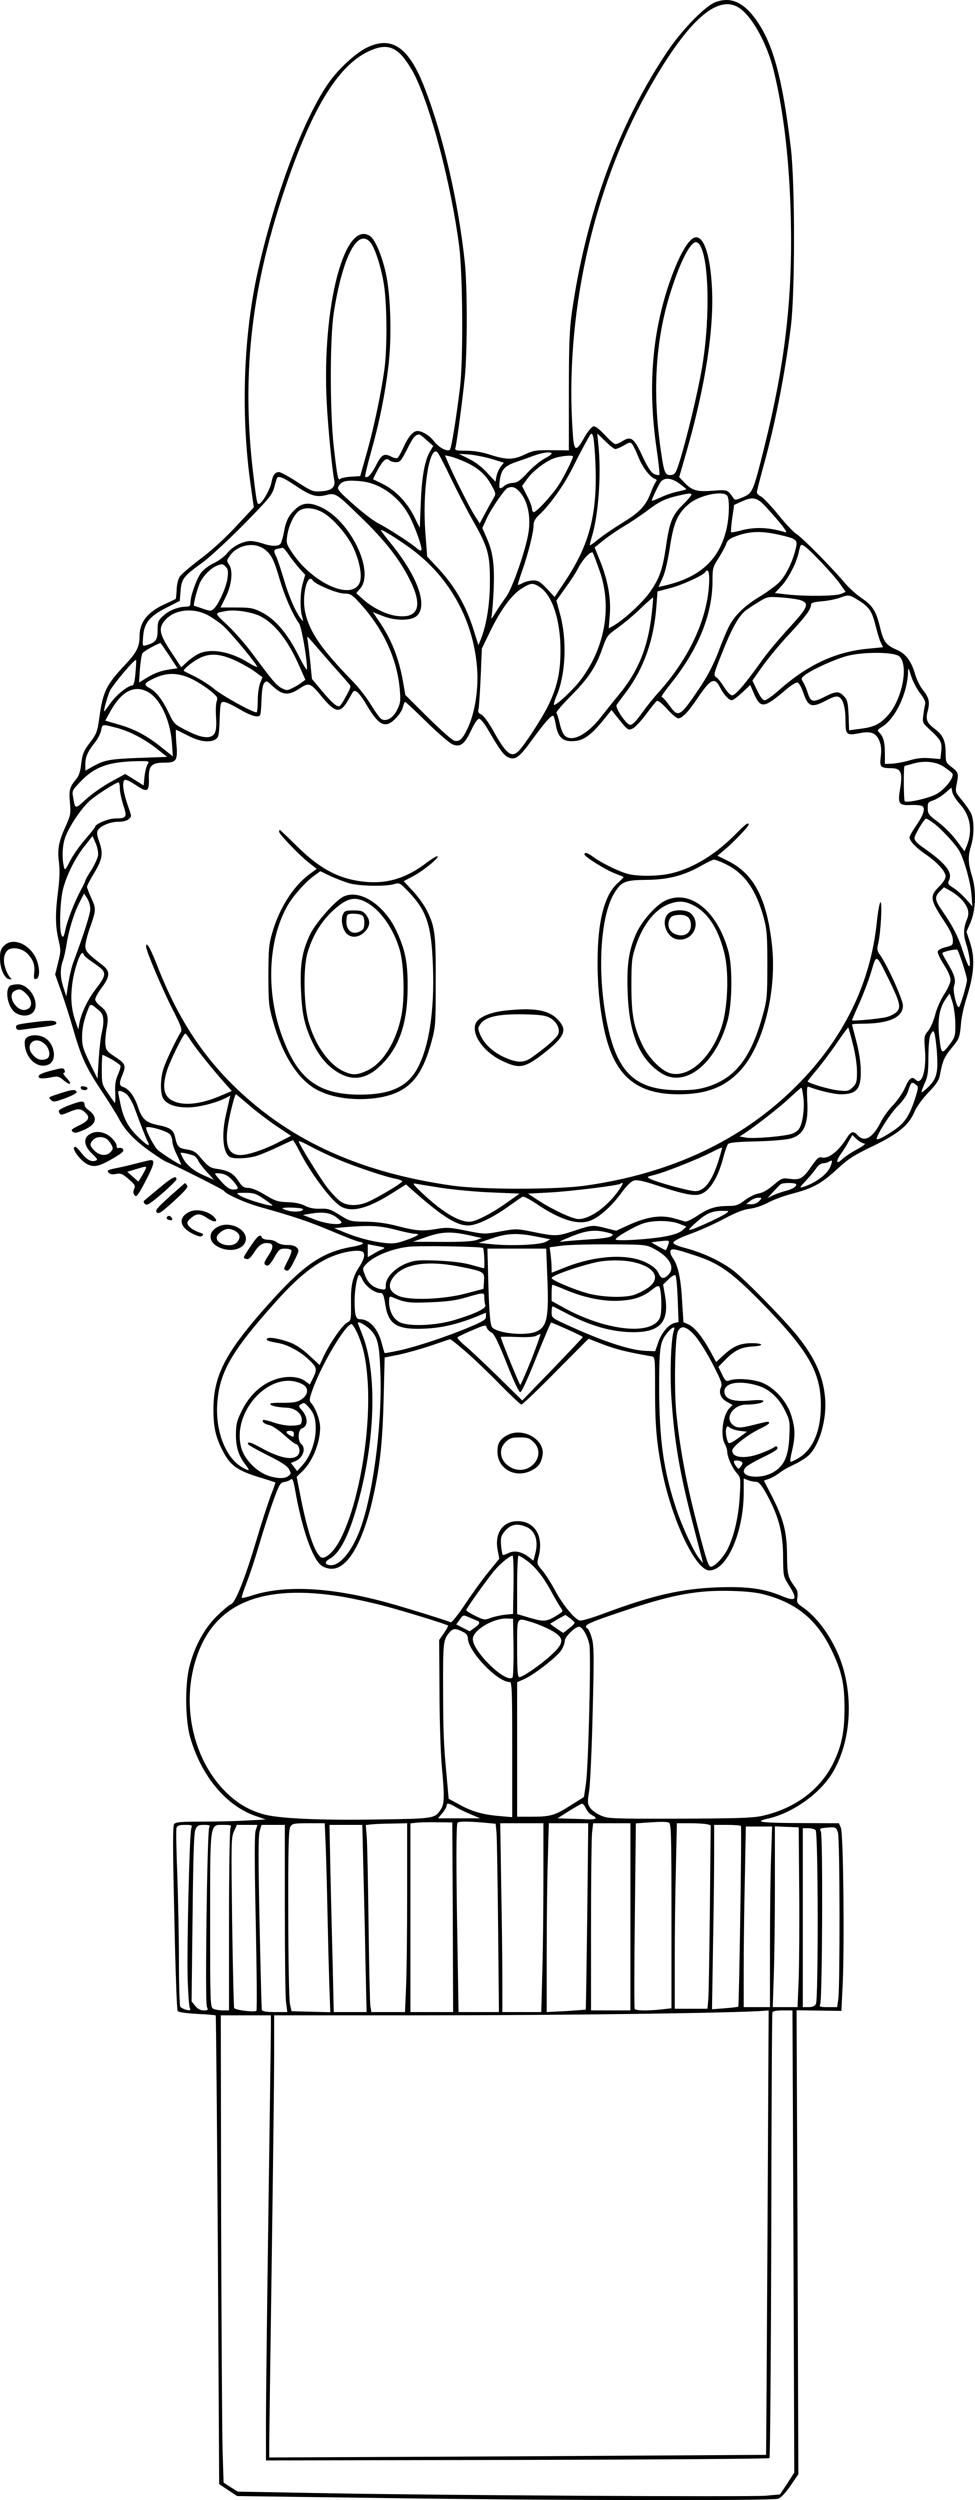 <?xml version="1.0" encoding="UTF-8"?>
<svg xmlns="http://www.w3.org/2000/svg" version="1.0" viewBox="0 0 593.883 1522.748" preserveAspectRatio="xMidYMid meet">
  <g transform="translate(-688.002,1760.52) scale(0.1,-0.1)" fill="#000000" stroke="none">
    <path d="M11240 17593 c-63 -22 -207 -170 -296 -303 -297 -443 -495 -987 -581 -1590 -14 -101 -18 -194 -18 -481 l0 -357 -105 1 c-95 1 -111 -1 -163 -26 -71 -33 -110 -34 -210 -2 -52 17 -101 25 -148 25 -62 0 -70 2 -65 18 8 25 43 289 57 427 16 155 16 557 0 705 -39 364 -132 771 -243 1056 -96 251 -200 324 -354 249 -67 -33 -170 -127 -229 -210 -153 -215 -332 -690 -435 -1155 -89 -399 -104 -882 -41 -1315 l17 -120 -110 -118 c-68 -73 -153 -150 -218 -198 -58 -44 -114 -92 -123 -106 -10 -15 -18 -48 -19 -79 -1 -29 -4 -55 -6 -57 -3 -2 -32 -16 -65 -31 -106 -48 -155 -110 -155 -196 0 -64 -18 -100 -89 -175 -112 -119 -134 -162 -155 -315 -13 -93 -17 -104 -59 -159 -39 -52 -45 -69 -52 -126 -5 -46 -13 -73 -29 -93 -42 -50 -47 -68 -40 -145 6 -67 4 -77 -25 -142 -44 -96 -52 -141 -42 -222 6 -46 4 -102 -5 -173 -18 -141 -17 -215 2 -297 15 -63 15 -73 -2 -140 l-18 -73 38 -107 c21 -60 53 -160 71 -223 49 -173 79 -237 172 -377 47 -70 95 -148 108 -173 34 -67 96 -132 188 -197 45 -32 89 -60 97 -63 43 -16 348 -169 354 -178 13 -21 129 -73 218 -98 207 -58 300 -89 444 -150 83 -35 159 -64 168 -64 9 0 16 -4 16 -9 0 -5 -30 -14 -66 -20 -188 -33 -303 -115 -537 -381 -238 -271 -307 -408 -307 -611 0 -110 15 -173 61 -259 43 -81 87 -112 213 -151 56 -17 102 -32 103 -33 2 -1 -11 -38 -28 -81 -16 -43 -55 -162 -85 -264 -72 -242 -130 -388 -157 -397 -11 -3 -50 -37 -88 -74 -76 -76 -134 -183 -165 -305 -28 -108 -26 -324 4 -430 67 -235 217 -417 397 -480 l64 -22 -112 -6 c-62 -4 -185 -7 -273 -7 -127 0 -164 -3 -173 -14 -9 -11 -9 -146 1 -570 6 -306 15 -562 20 -569 5 -8 46 -14 117 -18 61 -3 113 -7 115 -10 2 -2 8 -645 13 -1429 l8 -1425 55 -37 55 -36 890 -12 c1056 -15 2369 -17 2406 -4 16 6 45 36 74 79 l48 70 -5 1413 -6 1413 137 -2 136 -2 8 164 c11 243 4 918 -11 951 l-12 28 -222 1 c-255 1 -301 7 -211 27 153 35 319 153 396 283 110 186 128 457 47 682 -49 133 -138 258 -228 321 -37 25 -40 31 -35 62 4 26 1 42 -14 62 -44 60 -48 75 -49 192 -1 143 -20 219 -89 356 l-52 101 34 12 c18 7 45 23 61 35 15 13 54 35 87 50 33 15 74 41 92 58 67 65 112 226 98 357 -13 129 -62 235 -166 367 -82 102 -320 345 -393 401 -76 57 -180 106 -286 135 -59 16 -80 25 -78 36 2 9 43 30 104 52 55 20 147 61 205 92 73 39 120 57 157 61 31 4 77 19 110 37 31 17 98 42 149 55 125 33 176 61 272 149 69 64 104 86 217 140 155 75 220 128 254 209 13 31 48 79 85 118 48 50 65 75 70 105 15 84 26 111 70 164 49 59 51 65 59 155 2 33 18 105 36 160 44 140 49 234 20 325 l-23 70 23 53 c34 78 38 196 11 285 -25 83 -26 120 -6 186 20 65 19 159 -1 199 -9 18 -34 54 -56 80 -40 48 -40 49 -30 100 12 62 10 69 -34 102 -32 25 -34 29 -34 86 0 71 -16 106 -64 143 -51 39 -59 57 -45 111 14 55 8 81 -31 130 -17 21 -37 63 -46 94 -23 80 -57 125 -113 149 -64 28 -79 48 -100 134 -24 101 -46 136 -114 181 -32 22 -76 62 -100 90 -69 84 -259 277 -295 299 -18 11 -69 65 -113 120 -45 55 -92 104 -105 110 -13 6 -24 17 -24 25 0 7 16 68 34 136 74 261 136 574 173 871 26 205 26 876 0 1091 -51 426 -108 634 -211 779 -77 108 -154 142 -246 109z m129 -28 c83 -42 183 -219 225 -395 61 -252 95 -551 103 -900 11 -483 -36 -886 -162 -1390 -67 -270 -71 -278 -129 -303 -48 -20 -49 -20 -62 -1 -33 47 -33 47 -126 40 -97 -7 -124 1 -177 58 l-24 25 47 163 c111 389 165 733 153 983 -9 195 -46 315 -97 315 -43 0 -108 -113 -169 -296 -101 -305 -125 -630 -71 -997 12 -82 19 -151 16 -154 -3 -4 -18 -1 -32 5 -18 9 -38 39 -70 107 -51 111 -70 125 -118 96 -18 -12 -39 -21 -47 -21 -8 0 -37 25 -65 56 -34 36 -58 55 -70 52 -10 -2 -35 -32 -55 -68 -51 -90 -63 -86 -70 25 -51 704 118 1477 452 2078 232 416 415 591 548 522z m-2048 -291 c21 -21 56 -72 78 -113 104 -200 229 -678 278 -1056 22 -176 25 -689 5 -860 -24 -194 -52 -369 -62 -379 -14 -14 -66 12 -95 50 -28 36 -72 64 -103 64 -26 0 -56 -36 -85 -101 -14 -31 -30 -59 -36 -63 -6 -4 -24 0 -40 9 -42 21 -58 11 -92 -57 -27 -53 -52 -79 -65 -66 -2 3 13 68 35 146 52 184 87 358 107 528 21 176 14 426 -15 561 -22 105 -65 207 -95 229 -156 109 -296 -425 -266 -1012 8 -154 33 -410 46 -474 8 -42 -16 -63 -77 -67 -52 -4 -58 -2 -148 56 -52 34 -102 61 -112 61 -23 0 -38 -20 -45 -61 -7 -38 -45 -109 -68 -128 -19 -16 -21 -9 -40 149 -76 601 -22 1129 179 1735 167 505 328 775 517 866 88 42 143 38 199 -17z m-187 -1143 c27 -29 63 -137 82 -243 21 -113 24 -388 6 -528 -19 -142 -66 -368 -110 -520 l-38 -135 -54 -3 c-30 -2 -60 -8 -66 -13 -15 -13 -19 3 -41 196 -24 215 -24 657 0 815 53 338 144 516 221 431z m2020 -41 c47 -118 48 -462 1 -730 -27 -156 -93 -430 -137 -570 -21 -66 -27 -75 -50 -78 -36 -4 -43 12 -62 144 -53 360 -34 678 59 971 58 184 119 303 154 303 13 0 24 -13 35 -40z m-647 -1311 c12 -304 -36 -490 -183 -711 l-66 -99 -47 51 c-39 41 -53 50 -82 50 -18 0 -47 -7 -63 -15 -16 -9 -30 -14 -32 -12 -1 1 11 41 27 87 36 101 69 233 69 276 0 21 9 39 31 60 68 63 153 182 206 288 30 61 69 135 86 165 29 52 31 54 39 30 5 -13 12 -90 15 -170z m-1028 145 l40 -35 -19 -32 c-33 -55 -51 -156 -57 -315 l-6 -152 -35 70 c-43 86 -111 157 -188 196 -33 16 -60 29 -61 30 -2 0 11 26 28 58 33 60 53 76 72 57 6 -6 24 -11 39 -11 25 0 32 9 68 79 35 71 49 88 72 90 5 1 26 -15 47 -35z m1149 -54 c7 0 31 10 52 22 38 22 40 22 53 5 7 -11 24 -46 37 -79 24 -60 70 -120 100 -130 11 -4 12 -8 4 -19 -6 -8 -19 -36 -29 -62 -31 -82 -66 -120 -172 -185 -54 -33 -121 -79 -148 -101 -27 -22 -50 -39 -52 -37 -2 1 4 25 12 52 41 133 59 387 39 568 l-6 61 49 -47 c27 -27 54 -48 61 -48z m-1006 -168 c38 -80 100 -200 138 -267 93 -163 105 -207 104 -375 0 -135 -21 -264 -56 -350 l-14 -34 -28 89 c-48 154 -117 273 -223 385 l-61 65 -11 146 c-19 245 21 524 71 492 6 -3 42 -71 80 -151z m618 140 c0 -4 -20 -18 -45 -31 -25 -13 -71 -52 -102 -85 -46 -50 -63 -61 -90 -62 -18 -1 -41 -9 -51 -18 -29 -26 -35 -19 -28 31 9 66 27 88 93 112 32 11 83 29 113 40 56 21 110 27 110 13z m-366 -32 l75 -23 -19 -24 c-11 -14 -22 -40 -26 -59 l-6 -33 -50 54 c-31 34 -73 67 -111 85 l-62 31 62 -4 c34 -3 96 -15 137 -27z m-159 -19 c78 -36 124 -77 159 -142 26 -46 27 -54 15 -73 -7 -12 -30 -52 -50 -90 l-37 -69 -31 49 c-31 48 -126 238 -162 322 l-19 44 33 -7 c17 -4 59 -19 92 -34z m655 34 c0 -14 -53 -121 -85 -171 -44 -68 -144 -176 -156 -168 -5 3 -9 13 -9 23 0 10 -13 45 -30 77 l-30 59 29 40 c35 50 113 110 166 129 38 14 115 21 115 11z m-1693 -176 c93 -63 130 -75 190 -59 57 14 60 12 215 -139 141 -136 232 -252 293 -375 83 -163 54 -241 -81 -222 -61 8 -142 48 -198 97 l-46 41 25 30 c88 104 -62 413 -240 494 -69 32 -114 28 -157 -13 -40 -37 -57 -72 -69 -141 -6 -31 -15 -63 -21 -69 -14 -17 -56 -16 -108 2 -23 8 -57 15 -74 15 -47 -1 -110 -33 -142 -74 -16 -20 -52 -47 -80 -60 -29 -13 -63 -39 -79 -59 -28 -38 -65 -141 -65 -183 0 -19 -5 -24 -26 -24 -47 0 -106 -23 -140 -56 -31 -28 -34 -37 -34 -87 0 -60 -11 -75 -69 -92 -23 -7 -24 -6 -19 54 6 82 39 123 144 176 l79 40 5 62 c6 73 17 88 135 173 44 32 157 137 251 232 152 155 171 178 184 223 7 28 15 53 17 58 9 16 37 5 110 -44z m2341 11 c23 -17 42 -32 42 -34 0 -3 -24 -9 -52 -15 -29 -6 -77 -22 -105 -36 -29 -13 -53 -22 -53 -20 0 12 44 103 57 118 24 25 65 21 111 -13z m-1835 -15 c80 -37 148 -103 190 -182 39 -75 83 -201 73 -210 -3 -4 -16 3 -29 14 -29 27 -179 124 -237 153 -25 13 -91 63 -147 113 -86 76 -101 93 -92 108 17 32 42 40 115 35 49 -3 89 -13 127 -31z m859 -32 c51 -53 73 -152 57 -252 -16 -104 -97 -336 -135 -390 -19 -25 -48 -68 -65 -96 -26 -42 -30 -45 -24 -20 3 17 9 90 12 162 6 150 -4 226 -44 315 l-25 57 26 57 c29 63 109 179 128 187 27 11 45 6 70 -20z m1050 -18 c3 -3 -20 -32 -52 -63 -67 -67 -82 -105 -105 -266 -20 -133 -39 -186 -99 -271 -46 -63 -152 -161 -216 -199 l-32 -18 6 78 c9 101 -11 213 -57 328 l-35 87 56 45 c30 24 87 63 126 86 39 23 100 64 136 91 74 57 112 75 190 93 66 15 75 16 82 9z m216 -7 c17 -17 15 -129 -3 -206 -45 -190 -165 -297 -387 -346 l-27 -6 24 53 c16 33 32 103 45 186 23 155 48 210 119 269 61 50 199 80 229 50z m238 -71 c95 -104 138 -160 118 -154 -98 30 -183 34 -268 12 -33 -9 -61 -14 -63 -11 -2 2 1 41 7 85 l12 81 42 19 c72 33 97 28 152 -32z m-2710 -28 c60 -28 153 -131 193 -213 40 -81 59 -178 42 -219 -45 -113 -287 -6 -412 183 -35 52 -36 58 -29 106 10 62 42 127 72 148 31 22 84 20 134 -5z m545 -224 c241 -176 388 -446 406 -745 7 -118 -15 -255 -55 -343 -33 -73 -53 -92 -85 -83 -13 3 -85 67 -161 142 l-137 136 -14 81 c-25 142 -70 257 -146 368 l-38 56 61 -24 c74 -30 173 -30 207 1 68 62 6 238 -154 436 -36 44 -65 83 -65 86 0 10 98 -51 181 -111z m2266 78 c90 -22 94 -27 77 -91 -20 -77 -59 -154 -99 -195 -19 -19 -72 -58 -118 -86 -91 -55 -153 -115 -186 -180 -12 -22 -42 -93 -66 -158 -33 -84 -67 -149 -117 -223 -118 -174 -126 -178 -182 -100 -20 28 -40 50 -46 50 -5 0 21 38 58 84 167 209 252 419 252 625 0 76 2 83 39 140 21 34 41 71 45 85 4 16 19 29 48 41 91 37 170 39 295 8z m-3158 -82 c42 -30 59 -63 92 -176 30 -104 79 -219 120 -276 16 -23 49 -210 49 -280 0 -11 -24 28 -54 88 -67 133 -142 219 -224 260 -50 25 -68 28 -153 28 l-96 0 30 60 c38 74 48 162 23 200 -16 24 -16 27 4 55 47 67 147 86 209 41z m3391 -78 c47 -49 100 -110 118 -136 l33 -47 -28 -12 c-33 -14 -212 -16 -325 -4 l-78 9 41 44 c42 46 91 141 104 203 4 19 9 38 12 43 8 13 38 -11 123 -100z m-3239 40 c18 -26 48 -63 65 -83 l33 -36 -14 -49 c-17 -55 -19 -154 -5 -205 9 -33 8 -34 -6 -15 -34 43 -75 138 -105 242 -18 59 -38 120 -45 135 -19 37 -18 46 9 51 12 2 25 5 29 6 4 0 22 -20 39 -46z m1889 -88 c80 -222 37 -472 -113 -671 -46 -61 -154 -161 -163 -152 -2 3 4 26 15 52 57 131 66 343 22 502 l-22 81 56 79 c32 43 66 97 77 119 27 54 80 109 89 93 4 -7 21 -53 39 -103z m-2275 18 c14 -13 16 -28 11 -67 -6 -54 -54 -162 -84 -189 -16 -15 -21 -15 -67 1 -28 9 -51 17 -53 18 -7 3 22 113 38 144 22 42 65 85 100 99 34 13 36 13 55 -6z m2945 -70 c-1 -225 -112 -475 -307 -693 -33 -36 -80 -95 -106 -132 -32 -45 -55 -68 -68 -68 -23 0 -94 104 -83 122 4 6 29 40 57 77 107 141 170 318 185 520 l7 94 73 19 c73 18 205 78 217 98 14 23 25 7 25 -37z m-2414 -14 c14 -23 149 -79 190 -79 36 0 47 -6 86 -48 151 -161 240 -352 254 -547 5 -60 2 -76 -18 -115 -25 -50 -66 -72 -96 -54 -9 6 -37 45 -62 86 -25 42 -77 109 -117 149 -190 196 -259 297 -285 419 -20 99 15 241 48 189z m1384 -41 c75 -51 124 -202 124 -383 0 -139 -21 -230 -80 -348 -39 -76 -137 -227 -173 -264 -45 -47 -77 -22 -158 124 -28 50 -58 90 -71 96 -19 9 -22 16 -17 36 3 15 9 103 13 196 l7 170 51 105 c64 131 130 222 191 260 56 36 70 37 113 8z m1945 -83 c62 -40 77 -64 101 -161 9 -38 23 -81 30 -95 l13 -26 -81 -8 c-204 -17 -377 -97 -555 -255 -37 -33 -75 -60 -85 -60 -12 0 -27 20 -46 60 l-29 60 62 88 c35 48 106 135 160 192 102 110 135 154 135 181 0 13 15 17 68 22 37 3 85 13 107 21 56 21 58 20 120 -19z m-1265 -76 c-23 -208 -83 -354 -202 -497 -26 -32 -73 -90 -105 -131 -88 -114 -183 -161 -226 -113 -9 10 -22 42 -28 72 -7 30 -16 59 -20 63 -3 5 37 52 90 105 106 107 151 175 191 290 26 73 30 79 91 122 35 25 98 77 139 117 41 39 76 70 78 69 1 -2 -2 -45 -8 -97z m908 80 c54 -19 43 -44 -73 -170 -58 -63 -131 -150 -162 -194 -100 -141 -163 -215 -183 -215 -11 0 -30 19 -49 50 -17 27 -39 55 -49 61 -17 11 -15 20 39 154 54 136 94 210 135 247 11 9 46 33 79 53 60 37 61 37 145 31 47 -3 100 -11 118 -17z m-3617 -88 c25 -13 68 -42 94 -64 48 -41 218 -247 211 -254 -2 -2 -27 10 -55 27 -105 65 -221 87 -295 56 -19 -8 -51 -30 -73 -49 l-39 -36 -62 94 c-73 110 -79 146 -34 195 55 62 164 75 253 31z m316 -5 c93 -43 177 -148 248 -312 l35 -79 -23 -17 c-12 -10 -37 -25 -56 -34 -32 -16 -37 -15 -66 0 -33 18 -55 45 -179 212 -41 55 -109 133 -151 172 -82 77 -82 72 -5 86 50 9 144 -5 197 -28z m447 -301 c44 -49 88 -99 98 -111 18 -20 17 -22 -13 -77 -16 -31 -34 -59 -40 -62 -14 -9 -44 16 -109 93 l-60 72 -10 103 c-6 56 -13 116 -16 132 -5 29 -5 29 33 -15 21 -25 74 -85 117 -135z m-994 58 l51 -78 -47 -7 c-55 -8 -95 -23 -148 -56 l-39 -24 5 80 c4 44 10 88 15 97 7 12 63 45 110 64 1 1 25 -34 53 -76z m4448 -6 c60 -55 15 -273 -77 -367 -48 -50 -82 -65 -177 -76 l-52 -7 -3 91 c-4 79 -7 94 -28 116 -31 33 -48 33 -122 -5 -69 -34 -81 -31 -100 29 -6 20 -18 48 -26 61 -14 22 -14 25 8 43 45 35 184 98 259 118 100 26 287 25 318 -3z m-4034 -30 c39 -19 90 -48 113 -66 l42 -31 -14 -34 c-8 -20 -15 -66 -15 -104 0 -38 -3 -72 -6 -75 -10 -10 -214 102 -262 144 -24 20 -73 52 -110 71 -37 18 -69 34 -71 36 -11 6 47 54 93 78 67 34 131 28 230 -19z m-619 -72 c-4 -50 -11 -75 -19 -75 -26 0 -98 -58 -131 -105 -19 -26 -36 -50 -39 -52 -9 -9 16 84 33 123 17 37 151 197 160 189 2 -2 0 -38 -4 -80z m4780 -123 c25 -32 34 -53 30 -67 -3 -11 -8 -41 -11 -66 -6 -43 -4 -47 31 -80 80 -74 85 -83 77 -151 l-4 -36 -62 5 c-43 4 -81 0 -122 -12 -32 -10 -80 -19 -106 -21 l-48 -2 0 63 c0 69 -9 103 -34 128 -14 14 -13 17 18 36 80 50 153 203 157 331 1 33 2 31 19 -23 10 -32 35 -79 55 -105z m-4440 89 c33 -15 83 -47 112 -70 47 -38 51 -44 43 -67 -5 -13 -7 -57 -4 -97 3 -51 1 -79 -8 -97 -21 -38 -78 -33 -172 16 -74 37 -77 41 -109 109 -39 81 -77 129 -119 151 -36 19 -29 30 36 60 72 34 144 32 221 -5z m542 -80 c36 -18 67 -13 117 20 58 39 66 36 136 -49 81 -99 112 -104 158 -26 12 21 26 45 30 52 15 23 38 2 86 -78 55 -93 89 -124 126 -115 32 7 87 68 95 106 4 16 9 29 13 29 3 0 62 -55 131 -123 69 -68 141 -129 158 -136 47 -19 73 1 114 88 22 46 39 70 49 68 8 -1 29 -27 47 -57 74 -127 99 -163 126 -176 43 -23 71 -2 148 105 75 103 118 153 129 146 4 -3 10 -23 14 -46 14 -90 46 -117 128 -106 49 7 96 43 163 126 l50 62 20 -26 c11 -14 34 -42 51 -63 29 -33 34 -35 58 -24 14 6 50 45 81 86 30 41 60 78 66 82 7 4 32 -15 63 -50 28 -31 58 -56 67 -56 24 0 60 37 116 120 82 122 106 133 139 68 21 -42 54 -78 71 -78 8 0 36 21 63 46 l50 47 24 -56 c40 -89 60 -86 195 29 29 25 60 44 69 42 8 -2 23 -27 33 -57 32 -93 51 -100 144 -51 43 22 61 27 75 20 26 -14 40 -64 40 -146 0 -85 6 -90 88 -74 68 13 99 1 118 -47 11 -26 14 -52 9 -95 -8 -66 -3 -71 69 -72 54 -1 65 -29 49 -123 -16 -93 -9 -105 67 -101 36 1 64 -2 71 -9 16 -16 1 -57 -45 -123 -20 -29 -36 -58 -36 -65 0 -22 40 -64 99 -104 70 -48 121 -104 121 -134 0 -14 -17 -39 -40 -62 -57 -56 -54 -80 21 -195 45 -67 62 -102 63 -128 1 -33 -1 -35 -44 -46 -28 -7 -46 -17 -48 -27 -2 -9 15 -45 37 -79 24 -37 41 -75 41 -92 0 -17 -16 -54 -39 -89 -22 -34 -46 -88 -55 -126 -10 -37 -28 -80 -43 -97 -24 -29 -25 -35 -19 -113 10 -128 -19 -222 -57 -184 -22 22 -38 10 -63 -46 -14 -32 -47 -80 -73 -108 -27 -27 -61 -74 -76 -104 -48 -96 -100 -126 -140 -81 -27 30 -42 25 -71 -22 -47 -75 -108 -122 -146 -113 -20 5 -29 -2 -63 -50 -52 -77 -72 -89 -133 -80 -47 6 -50 5 -101 -38 -34 -29 -65 -47 -90 -51 -21 -3 -58 -22 -84 -41 -39 -30 -54 -35 -99 -35 -80 -1 -121 -13 -189 -59 -38 -25 -69 -39 -78 -36 -9 4 -42 13 -75 22 -75 19 -159 6 -266 -43 l-77 -35 -60 15 c-81 21 -86 21 -191 -14 -109 -36 -117 -36 -251 -9 -103 21 -106 21 -202 4 -96 -18 -98 -18 -208 4 -97 20 -120 21 -175 12 -92 -16 -126 -14 -239 15 -73 19 -130 27 -198 28 -94 1 -97 2 -160 41 -56 35 -71 40 -118 38 -37 -1 -66 4 -93 18 -25 13 -62 21 -106 22 -60 2 -76 7 -138 45 -43 26 -82 42 -102 42 -26 0 -37 7 -59 41 -31 47 -60 64 -127 74 -48 7 -56 12 -116 83 -19 21 -37 31 -73 36 -50 8 -58 17 -71 78 -9 40 -31 56 -97 69 -80 16 -103 36 -129 113 -21 64 -55 110 -91 121 -23 8 -24 24 -4 72 24 58 20 69 -42 110 -53 35 -58 42 -61 78 -2 22 2 66 8 99 14 69 4 102 -41 135 -16 12 -29 30 -29 39 0 10 18 43 40 72 52 69 52 100 4 137 -91 70 -104 84 -104 117 0 18 13 70 30 116 36 103 36 111 5 178 -14 30 -25 59 -25 66 0 7 20 45 45 86 50 84 55 117 28 193 -13 35 -14 53 -7 65 17 28 76 52 126 52 29 0 52 6 62 16 19 19 21 7 -9 94 -26 77 -32 134 -15 145 6 4 35 -10 65 -30 71 -49 84 -43 82 33 -3 83 15 102 94 102 75 0 83 12 73 121 -3 43 -4 79 -2 79 3 0 35 -16 72 -35 73 -38 137 -46 172 -21 16 12 19 29 22 120 4 100 5 106 25 106 11 0 51 -18 88 -40 74 -44 122 -59 133 -41 4 6 8 49 9 95 2 54 7 89 16 100 13 16 17 15 45 -12 17 -16 41 -35 53 -41z m-807 0 c74 -39 136 -169 147 -307 l6 -86 -64 51 c-88 72 -169 116 -266 143 l-82 24 30 54 c68 124 146 166 229 121z m-197 -217 c81 -20 173 -67 252 -129 l63 -50 -171 -6 c-181 -7 -211 -13 -283 -53 l-44 -25 0 40 c0 45 14 76 59 133 17 21 33 53 37 72 7 39 5 39 87 18z m195 -226 c-7 -13 -15 -46 -18 -75 l-5 -52 -56 35 -56 35 -88 -48 c-48 -26 -116 -74 -151 -106 -68 -62 -66 -63 -79 15 -7 35 -4 41 45 92 86 91 172 122 348 125 73 1 73 1 60 -21z m4854 -15 c21 -14 42 -31 48 -38 17 -20 -43 -98 -97 -127 -48 -26 -180 -55 -192 -43 -7 8 -8 215 -1 215 3 1 28 7 55 15 67 19 140 11 187 -22z m-5022 -131 c0 -21 10 -66 21 -101 25 -73 21 -81 -50 -81 -40 0 -121 -34 -121 -50 0 -4 -27 -38 -60 -76 -33 -38 -75 -97 -93 -132 -30 -59 -32 -61 -38 -35 -13 56 -9 134 10 182 27 72 104 183 156 226 47 38 153 105 167 105 4 0 8 -17 8 -38z m5118 -96 c63 -68 78 -164 40 -254 l-13 -32 -50 67 c-27 37 -78 87 -112 112 -56 42 -62 50 -62 83 -1 33 2 38 33 48 18 6 51 26 72 44 l39 34 6 -29 c4 -16 25 -49 47 -73z m-162 -114 c48 -35 139 -134 159 -173 31 -58 66 -187 72 -259 l6 -75 -38 43 c-21 24 -55 54 -76 68 -35 22 -38 26 -28 48 23 49 -22 105 -164 203 -30 21 -47 40 -47 53 0 19 59 118 71 119 3 1 24 -12 45 -27z m-5089 -199 c-3 -17 -22 -57 -41 -88 -20 -30 -36 -59 -36 -63 0 -4 -12 -30 -27 -57 -40 -76 -80 -177 -94 -240 -10 -47 -14 -53 -23 -38 -16 27 -11 208 8 283 22 86 75 192 133 264 l47 59 19 -44 c11 -27 17 -57 14 -76z m5264 -271 c36 -41 46 -77 29 -116 -21 -51 -23 -92 -7 -143 21 -63 32 -143 20 -143 -5 0 -21 39 -37 88 -30 94 -62 156 -125 247 -48 68 -50 87 -16 121 l25 25 41 -23 c23 -13 54 -38 70 -56z m-5311 -52 c0 -31 -35 -142 -101 -320 -12 -30 -26 -91 -33 -134 l-12 -80 -17 53 c-21 64 -22 115 -3 167 7 22 16 62 20 89 12 83 44 192 77 257 l31 61 19 -29 c10 -16 19 -45 19 -64z m5314 -335 c14 -44 26 -88 26 -98 0 -26 -42 -167 -50 -167 -14 0 -38 104 -29 129 13 34 4 69 -37 136 -19 32 -34 61 -34 64 0 9 83 28 91 21 4 -3 18 -41 33 -85z m-5354 55 c0 -5 26 -27 59 -49 85 -58 86 -66 10 -166 -45 -59 -85 -144 -95 -200 l-7 -40 -19 55 c-24 72 -29 138 -17 229 11 80 45 181 60 181 5 0 9 -4 9 -10z m5309 -421 c1 -68 -2 -80 -27 -115 -55 -75 -58 -74 -70 29 -13 107 -1 182 39 238 l23 33 18 -54 c9 -31 17 -89 17 -131z m-5211 77 c25 -22 28 -63 11 -136 -6 -25 -14 -97 -18 -160 l-7 -115 -47 96 c-40 82 -47 105 -47 156 0 56 11 108 39 177 12 30 14 30 69 -18z m5098 -239 c10 -127 1 -170 -48 -219 -22 -22 -42 -38 -44 -35 -3 2 6 26 18 53 19 41 23 67 23 164 1 81 6 122 15 137 14 22 15 22 22 4 4 -11 10 -58 14 -104z m-5026 -54 c27 -16 51 -33 54 -39 2 -6 -5 -31 -16 -55 -14 -33 -19 -61 -16 -111 2 -37 0 -64 -3 -60 -4 4 -23 31 -43 61 -35 51 -36 56 -36 142 0 49 2 89 5 89 3 0 27 -12 55 -27z m4901 -156 c15 -11 13 -20 -11 -95 -32 -94 -62 -139 -123 -180 -57 -40 -107 -64 -107 -54 0 26 85 158 128 200 29 28 54 64 62 87 20 62 22 64 51 42z m-4807 -59 c13 -13 33 -48 44 -78 42 -114 73 -193 83 -211 17 -33 -6 -21 -58 30 -61 58 -90 111 -109 200 -7 36 -14 69 -14 74 0 15 30 6 54 -15z m262 -243 c8 -10 14 -30 14 -44 0 -14 13 -52 29 -83 15 -32 26 -58 25 -58 -11 0 -128 75 -145 93 -22 22 -69 113 -69 133 0 17 130 -19 146 -41z m4230 -55 c10 0 -9 -16 -45 -35 -36 -19 -77 -47 -93 -62 -36 -34 -38 -10 -3 38 13 19 34 51 45 73 l22 38 27 -26 c15 -14 36 -26 47 -26z m-4085 -74 c9 -4 21 -18 27 -32 7 -13 31 -45 54 -70 l42 -45 -60 26 c-64 28 -108 64 -130 107 -8 15 -14 29 -14 31 0 5 56 -7 81 -17z m3876 -69 c-20 -46 -92 -99 -167 -122 -22 -7 -19 -1 21 41 25 27 54 62 63 77 11 15 28 27 40 27 11 0 28 4 36 10 21 13 23 6 7 -33z m-3639 -83 c39 -46 40 -54 3 -54 -21 0 -39 12 -70 45 -22 24 -41 47 -41 51 0 4 17 4 38 1 26 -4 47 -17 70 -43z m3432 -23 c0 -15 -23 -29 -70 -41 -25 -7 -58 -19 -75 -27 l-30 -15 35 38 c19 21 40 42 45 46 14 11 95 10 95 -1z m-3243 -88 c29 -20 53 -38 53 -39 0 -13 -172 39 -204 62 -19 13 -15 14 39 14 51 0 65 -5 112 -37z m3018 -13 c-11 -12 -30 -20 -49 -20 l-31 1 24 19 c13 11 35 20 49 20 24 0 25 0 7 -20z m-2781 -49 c9 -14 -49 -21 -88 -10 -20 5 -36 12 -36 14 0 9 119 5 124 -4z m2578 -27 c-29 -20 -179 -90 -212 -98 -20 -6 -16 2 24 38 64 59 100 75 161 76 48 0 49 0 27 -16z m-2379 -19 c20 -14 37 -30 37 -35 0 -20 -95 -10 -165 18 l-70 27 35 6 c80 14 124 10 163 -16z m2095 -44 l43 -17 -24 -22 c-16 -15 -50 -27 -101 -37 -98 -19 -306 -31 -306 -19 0 14 122 84 173 99 60 19 164 17 215 -4z m-1728 -36 c52 -14 106 -25 120 -25 34 0 15 -13 -59 -39 -52 -19 -75 -22 -125 -17 -80 9 -164 31 -245 64 l-66 27 70 6 c150 12 209 9 305 -16z m1286 -16 c40 -10 43 -13 27 -24 -10 -7 -65 -15 -123 -18 -58 -4 -127 -9 -155 -12 -50 -6 -49 -6 35 29 91 37 143 43 216 25z m-841 -17 l80 -18 -34 -12 c-22 -8 -98 -12 -210 -11 l-176 1 80 28 c94 33 150 36 260 12z m414 -9 l83 -16 -28 -16 c-35 -18 -209 -26 -329 -14 l-80 8 80 27 c94 32 157 35 274 11z m800 -53 c-6 -16 -12 -30 -14 -30 -2 0 -22 11 -46 24 l-42 24 34 5 c81 9 79 10 68 -23z m-1740 -24 c-13 -5 -39 -18 -56 -29 l-33 -19 0 39 0 40 56 -11 c51 -9 54 -11 33 -20z m1651 5 c100 -52 135 -116 90 -161 -28 -28 -43 -25 -60 13 -11 23 -32 40 -74 62 -113 56 -309 44 -493 -29 l-83 -33 0 32 c0 18 -3 53 -6 78 l-6 45 73 10 c41 5 173 9 294 8 210 -1 222 -2 265 -25z m-1038 3 c7 -5 12 -124 6 -124 -2 0 -37 10 -78 21 -49 14 -119 22 -205 26 -116 4 -136 3 -187 -16 -70 -27 -128 -86 -128 -132 0 -30 -2 -31 -30 -26 -48 10 -78 36 -96 83 -17 44 -17 45 7 70 45 48 151 92 254 105 61 8 443 2 457 -7z m392 -183 c10 -242 -2 -299 -69 -327 -68 -28 -246 -9 -269 30 -10 15 -16 86 -21 249 l-6 227 179 0 179 0 7 -179z m901 137 c142 -46 219 -100 389 -272 298 -303 376 -435 376 -641 0 -153 -47 -266 -133 -319 -26 -16 -50 -27 -52 -24 -3 3 1 34 10 69 20 86 19 135 -5 212 -26 84 -96 164 -172 198 -55 24 -161 32 -205 16 -20 -7 -25 -3 -45 37 l-22 46 44 45 c55 56 95 75 165 79 74 4 66 21 -10 20 -69 -1 -108 -18 -170 -75 l-43 -40 -31 58 c-48 89 -98 152 -135 170 l-33 15 -8 125 c-7 139 -25 221 -56 265 -12 16 -18 35 -15 44 7 17 23 14 151 -28z m-2017 4 c2 -13 -10 -42 -27 -69 -44 -66 -55 -113 -53 -229 1 -98 0 -102 -24 -115 -29 -15 -107 -128 -143 -206 l-24 -52 -63 58 c-40 38 -82 66 -116 79 -69 25 -134 36 -142 23 -7 -10 7 -15 68 -26 54 -9 128 -48 177 -92 59 -54 63 -65 38 -117 l-22 -44 -28 21 c-42 31 -121 34 -191 7 -81 -30 -150 -96 -194 -185 -32 -64 -36 -83 -37 -147 0 -79 16 -129 59 -185 28 -37 26 -40 -14 -19 -103 54 -169 215 -159 386 12 195 83 320 355 624 163 183 282 269 417 302 28 7 66 12 85 11 28 -2 36 -6 38 -25z m1634 -43 c139 -29 180 -102 90 -161 -20 -14 -55 -31 -77 -39 -60 -20 -196 -16 -287 9 -86 24 -218 80 -218 93 0 17 218 90 305 102 61 8 135 7 187 -4z m-1055 -28 c151 -30 155 -32 151 -88 l-3 -48 -110 -29 c-137 -36 -343 -43 -407 -14 -52 23 -66 57 -42 99 55 93 199 121 411 80z m1331 -199 l5 -139 -24 -6 c-37 -9 -80 -60 -100 -119 l-18 -53 -56 2 c-97 3 -268 60 -487 161 -87 40 -88 41 -88 77 0 20 3 35 8 33 4 -2 44 -22 90 -46 133 -69 251 -104 365 -110 194 -10 258 55 227 226 l-11 63 33 32 c18 18 37 29 42 25 5 -4 11 -69 14 -146z m-1918 115 c17 -36 72 -77 104 -77 19 0 23 -9 33 -71 19 -124 72 -155 248 -146 100 5 197 28 313 75 l52 22 0 -23 c0 -20 -15 -29 -102 -66 -137 -57 -317 -117 -425 -141 -48 -10 -89 -18 -90 -16 -2 2 -10 29 -18 61 -24 89 -75 145 -133 145 -25 0 -32 25 -32 113 0 67 16 157 29 157 3 0 13 -15 21 -33z m1242 -61 c113 -47 232 -70 328 -63 85 5 138 24 192 67 25 21 39 26 44 18 14 -23 17 -157 4 -188 -47 -113 -334 -81 -595 65 l-65 36 0 49 c0 28 2 50 5 50 3 0 42 -15 87 -34z m-502 -45 c0 -16 3 -37 6 -45 8 -20 -62 -53 -191 -92 -116 -34 -280 -40 -333 -11 -38 21 -62 68 -62 123 0 31 3 35 18 29 80 -34 99 -37 232 -32 102 4 156 11 220 30 111 32 110 32 110 -2z m-693 -196 c44 -46 54 -88 60 -260 12 -328 -48 -770 -132 -977 -52 -127 -122 -204 -177 -196 -32 5 -31 21 1 39 60 35 112 133 164 314 114 396 127 823 32 1056 -14 35 -25 64 -25 66 0 14 50 -14 77 -42z m1199 3 c52 -23 94 -44 94 -47 -1 -3 -84 -91 -185 -196 l-184 -190 -143 141 c-79 77 -169 162 -201 189 -32 26 -54 51 -50 55 4 4 45 24 90 43 79 34 83 34 88 15 4 -10 17 -24 29 -29 16 -8 39 -54 92 -187 41 -105 75 -177 83 -177 8 0 47 85 98 213 47 116 87 212 90 212 3 0 47 -19 99 -42z m-1281 -20 c37 -81 55 -162 64 -289 22 -313 -53 -753 -167 -972 -40 -77 -95 -125 -120 -105 -37 32 -78 151 -118 351 l-27 137 37 36 c60 58 106 173 106 263 0 46 -28 121 -55 151 -13 14 -11 25 10 84 56 154 200 396 236 396 6 0 21 -24 34 -52z m1930 15 c-18 -47 -26 -265 -15 -418 18 -261 49 -446 130 -760 27 -104 52 -201 56 -215 l6 -25 -21 25 c-34 41 -107 198 -144 311 -75 228 -101 412 -102 724 0 258 5 289 52 345 27 33 49 40 38 13z m127 -32 c23 -26 72 -103 107 -170 55 -107 62 -126 52 -147 -15 -33 1 -69 40 -89 l31 -17 -20 -21 c-40 -43 -55 -168 -27 -217 8 -14 15 -36 15 -50 1 -32 31 -98 60 -130 21 -24 22 -31 16 -136 -7 -123 -32 -235 -71 -318 -26 -56 -88 -120 -108 -113 -14 4 -34 70 -96 317 -56 220 -94 435 -112 623 -13 144 -8 448 9 490 18 43 52 36 104 -22z m-995 -146 c-34 -85 -65 -155 -68 -155 -5 0 -119 280 -119 292 0 2 45 2 99 0 60 -3 106 0 117 7 11 6 22 11 26 11 3 0 -22 -70 -55 -155z m-401 48 c49 -42 143 -132 209 -200 67 -68 126 -123 131 -123 6 0 101 90 210 201 l199 200 90 -35 c77 -29 142 -46 293 -72 22 -4 22 -5 22 -202 0 -216 9 -320 41 -487 59 -303 205 -615 290 -615 107 0 209 232 209 476 l0 84 26 -10 c14 -6 35 -10 48 -10 16 0 30 -15 55 -57 82 -143 111 -249 111 -404 1 -113 1 -115 35 -169 56 -87 45 -103 -43 -66 -108 45 -207 59 -386 53 -224 -8 -396 -47 -694 -158 -78 -29 -141 -48 -152 -44 -32 10 -103 97 -149 183 -24 45 -59 100 -78 122 -32 37 -33 42 -24 77 36 128 -19 223 -127 223 -89 0 -140 -73 -121 -174 l10 -55 -66 -81 c-37 -45 -101 -134 -142 -196 -42 -63 -81 -112 -87 -110 -28 12 -272 88 -370 115 -356 100 -646 115 -851 45 -26 -8 -49 -13 -52 -11 -3 3 11 45 30 94 19 48 55 158 80 244 25 85 63 202 84 260 33 91 41 104 63 107 14 2 30 8 37 13 16 14 19 6 37 -96 40 -214 100 -383 152 -424 17 -13 41 -21 65 -21 101 0 197 173 258 465 38 180 52 326 58 576 l6 246 86 17 c47 10 136 35 196 55 61 21 113 39 116 39 4 1 47 -33 95 -75z m-994 -199 c49 -25 32 -82 -31 -105 -14 -6 -57 -9 -96 -8 -38 1 -70 -2 -69 -7 0 -11 45 -21 100 -23 53 -1 97 -39 92 -79 -3 -25 -7 -27 -54 -30 -33 -2 -74 5 -114 18 -34 12 -65 19 -67 16 -10 -10 8 -25 38 -31 17 -4 58 -31 91 -61 33 -30 64 -54 69 -54 17 0 30 -39 19 -60 -23 -44 -107 -31 -227 35 -66 36 -83 42 -83 25 0 -5 53 -35 117 -67 85 -42 122 -66 133 -86 14 -26 14 -29 -5 -43 -28 -22 -105 -11 -160 21 -58 33 -110 96 -125 150 -63 227 185 486 372 389z m2779 -10 c66 -21 123 -74 160 -149 30 -61 31 -69 27 -157 -5 -118 -29 -175 -88 -214 -89 -59 -241 -33 -172 29 10 9 52 33 93 53 85 41 101 53 93 66 -3 5 -11 5 -19 -2 -7 -6 -41 -22 -76 -35 -96 -38 -179 -31 -179 15 0 24 101 102 178 137 29 14 50 28 47 33 -5 9 -7 8 -100 -15 -79 -20 -101 -19 -126 6 -44 44 11 119 87 119 55 0 104 10 104 22 0 6 -31 7 -79 3 -97 -9 -148 5 -157 42 -16 64 83 86 207 47z m-2744 -126 c35 -39 46 -69 46 -135 0 -78 -32 -168 -79 -220 l-34 -38 -19 25 -19 24 28 12 c46 20 66 78 35 104 -23 19 -20 87 4 95 39 12 38 69 -2 113 -18 20 -19 24 -7 32 21 14 24 13 47 -12z m2629 -148 l44 -5 -51 -38 c-28 -20 -54 -35 -59 -32 -13 8 -24 71 -16 91 5 14 9 14 22 3 9 -7 36 -16 60 -19z m-2716 -20 c0 -17 -3 -19 -19 -10 -32 16 -34 30 -7 30 19 0 26 -5 26 -20z m2727 -168 c8 -5 7 -12 -3 -27 -15 -20 -15 -20 -30 -1 -8 11 -14 23 -14 28 0 10 31 10 47 0z m-1311 -397 c55 -23 76 -87 53 -168 l-10 -38 -25 20 c-45 35 -89 45 -126 27 -17 -9 -34 -14 -36 -11 -3 3 -7 29 -10 58 -3 43 0 57 18 80 37 47 77 57 136 32z m-78 -352 l-3 -178 -50 -5 c-27 -3 -67 -12 -88 -20 -35 -13 -40 -12 -92 13 -30 15 -55 30 -55 35 0 10 131 194 175 245 34 40 92 87 107 87 5 0 7 -80 6 -177z m79 148 c53 -38 102 -100 149 -186 20 -38 46 -82 56 -97 19 -27 18 -27 -4 -42 -76 -49 -90 -51 -177 -26 l-81 24 0 178 c0 98 4 178 8 178 5 0 27 -13 49 -29z m1461 -211 c191 -54 309 -154 397 -335 62 -129 79 -205 79 -355 0 -146 -18 -230 -69 -335 -81 -163 -237 -278 -437 -321 -59 -12 -153 -15 -504 -16 -412 -1 -432 0 -476 20 -26 11 -54 32 -64 47 -16 24 -16 35 -5 104 6 42 16 256 21 476 9 347 8 407 -5 452 -8 29 -20 55 -25 58 -33 20 -4 34 240 115 281 94 433 121 640 115 97 -3 156 -10 208 -25z m-2578 -11 c63 -11 174 -35 246 -54 125 -33 385 -113 393 -121 2 -2 -9 -23 -25 -46 l-29 -42 2 -312 c0 -173 7 -378 14 -456 17 -181 16 -231 -5 -262 -37 -58 -39 -58 -389 -63 -350 -6 -608 6 -697 33 -93 27 -166 73 -238 148 -191 201 -258 528 -165 806 110 332 400 451 893 369z m818 -146 c19 -8 14 -20 -18 -43 l-29 -21 -41 21 -41 21 21 29 c21 30 21 30 58 14 20 -9 43 -18 50 -21z m592 -12 c0 -5 -16 -21 -35 -35 l-34 -27 -41 27 c-22 15 -39 28 -38 30 2 1 23 14 47 28 l45 25 28 -20 c15 -11 28 -24 28 -28z m-372 -150 c1 -96 -2 -179 -6 -183 -39 -39 -242 157 -242 234 0 54 127 129 210 125 l35 -2 3 -174z m113 153 c30 -9 80 -30 111 -46 88 -47 89 -78 3 -156 -62 -57 -171 -132 -191 -132 -11 0 -14 33 -14 175 0 199 -7 188 91 159z m322 -63 c11 -18 23 -51 27 -73 11 -58 -6 -749 -21 -846 l-12 -82 -76 -48 c-100 -64 -126 -72 -237 -72 l-94 0 0 410 0 409 43 19 c61 27 202 137 226 176 12 18 21 44 21 56 0 26 67 91 89 87 8 -1 24 -17 34 -36z m-732 -1 c10 -6 19 -21 19 -33 0 -79 179 -267 255 -267 13 0 15 -48 15 -411 l0 -412 -79 7 c-99 8 -169 28 -247 72 l-61 33 -11 123 c-20 213 -22 266 -23 550 -1 287 1 298 43 345 21 22 36 21 89 -7z m-56 -1061 c20 -12 62 -32 93 -45 l57 -24 -128 0 -129 0 26 31 c14 17 26 37 26 45 0 19 13 18 55 -7z m793 -7 c7 -16 23 -35 37 -42 39 -21 30 -28 -32 -26 -32 2 -85 3 -118 4 l-59 2 69 44 c39 24 75 45 80 45 6 1 16 -12 23 -27z m-810 -664 l2 -578 -130 0 -130 0 0 574 0 575 33 4 c17 2 75 4 127 3 l95 -1 3 -577z m185 576 l76 -7 5 -51 c3 -28 7 -286 10 -573 l5 -523 -123 0 -123 0 -6 383 c-9 488 -9 762 0 770 8 9 59 9 156 1z m1131 0 c14 -6 16 -65 16 -569 l0 -562 -61 -7 c-87 -9 -157 -8 -163 3 -3 5 -3 261 1 569 l6 561 51 4 c98 7 134 7 150 1z m-2090 -146 c3 -79 8 -264 11 -413 3 -148 8 -343 11 -433 l6 -163 -118 3 -118 3 -10 45 c-5 25 -10 272 -10 550 -1 394 2 510 12 528 12 20 20 22 111 22 l99 0 6 -142z m496 -290 c0 -238 -3 -497 -7 -575 l-6 -143 -103 0 -102 0 -6 38 c-3 20 -8 244 -11 497 -3 253 -8 492 -11 532 l-6 72 33 4 c19 2 76 5 127 5 l92 2 0 -432z m830 90 c0 -189 -3 -448 -7 -575 l-6 -233 -119 0 -118 0 0 193 c0 105 -3 364 -7 575 l-6 382 131 0 132 0 0 -342z m267 -225 c-4 -311 -8 -567 -9 -568 -2 -1 -56 -5 -120 -9 l-118 -6 0 357 c0 197 3 456 7 576 l6 217 120 0 120 0 -6 -567z m263 -3 l0 -570 -120 0 -120 0 0 509 c0 279 3 536 6 570 l7 61 113 0 114 0 0 -570z m467 564 l22 -6 -5 -507 c-3 -278 -7 -530 -10 -558 l-5 -53 -100 0 -99 0 0 293 c0 162 3 416 7 565 l6 272 81 0 c45 0 91 -3 103 -6z m-3142 -26 c-11 -32 -27 -721 -22 -913 3 -88 8 -169 13 -179 6 -17 4 -18 -22 -12 -16 4 -32 13 -36 19 -4 7 -8 131 -8 277 0 146 -5 383 -10 528 -6 145 -8 272 -5 283 5 15 16 19 52 19 43 0 45 -1 38 -22z m109 5 c-12 -28 -26 -1064 -14 -1090 9 -21 7 -23 -19 -23 -20 0 -37 9 -52 28 l-22 27 6 510 c4 381 8 517 18 538 10 23 18 27 52 27 34 0 38 -2 31 -17z m130 0 c-5 -10 -9 -264 -9 -565 l0 -548 -38 0 c-21 0 -47 5 -58 10 -18 10 -19 27 -19 536 0 609 -3 584 81 584 45 0 50 -2 43 -17z m153 -18 c-7 -25 -7 -187 1 -562 6 -291 8 -531 4 -535 -11 -11 -130 4 -136 17 -2 7 -8 242 -12 524 -6 480 -6 514 11 551 l18 40 63 0 62 0 -11 -35z m178 -472 c0 -280 3 -536 7 -570 l8 -63 -75 0 c-52 0 -77 4 -80 13 -2 6 -8 246 -14 532 -8 391 -8 529 1 558 l11 37 71 0 71 0 0 -507z m478 250 c4 -142 10 -399 13 -570 l7 -313 -100 0 -100 0 -6 268 c-4 147 -10 403 -14 570 l-6 302 100 0 100 0 6 -257z m2300 250 c6 -11 -11 -1094 -16 -1100 -3 -2 -40 -7 -83 -10 l-77 -6 6 378 c4 208 7 461 7 562 l0 183 79 0 c44 0 82 -3 84 -7z m184 -185 c-4 -99 -7 -347 -7 -550 l0 -368 -80 0 -80 0 0 233 c0 129 3 376 7 550 l6 317 80 0 80 0 -6 -182z m171 -198 c2 -206 0 -453 -3 -547 l-7 -173 -76 0 -75 0 6 188 c4 103 7 350 7 550 l0 363 73 -3 72 -3 3 -375z m236 344 c12 -33 13 -941 2 -1017 l-7 -47 -56 0 c-49 0 -54 2 -47 18 13 26 17 1028 4 1052 -9 17 -6 19 32 23 59 5 61 4 72 -29z m-136 14 c16 -16 17 -1029 2 -1059 -8 -13 -21 -19 -45 -19 l-35 0 0 545 0 545 33 0 c18 0 38 -5 45 -12z m-293 -2450 c-4 -744 -8 -1354 -9 -1355 0 0 -682 -4 -1513 -9 l-1513 -7 0 79 c0 43 7 540 15 1104 8 564 15 1134 15 1267 l0 243 903 0 c853 0 1916 14 2086 28 l23 2 -7 -1352z m158 -55 l5 -1408 -43 -67 -44 -66 -88 -8 c-104 -8 -1988 2 -2711 16 l-503 9 -44 27 -43 28 -6 190 c-3 105 -7 746 -9 1424 l-2 1232 152 0 153 0 0 -77 c0 -43 -7 -546 -15 -1118 -8 -572 -15 -1147 -15 -1278 l0 -238 1529 3 c841 2 1533 7 1538 11 4 5 9 615 11 1355 1 741 4 1353 7 1360 3 8 25 12 63 12 l59 0 6 -1407z M11365 12529 c-124 -127 -263 -212 -395 -243 -75 -18 -194 -20 -260 -5 -51 11 -169 69 -217 105 -33 25 -53 31 -53 15 0 -14 135 -98 189 -117 25 -10 48 -19 49 -20 2 -1 -14 -19 -36 -38 -81 -73 -122 -233 -122 -476 -1 -164 17 -327 50 -457 63 -248 195 -353 442 -353 168 0 278 41 372 139 142 149 228 479 199 763 -30 286 -110 441 -268 519 l-65 32 42 35 c53 44 148 143 148 154 0 18 -18 5 -75 -53z m-71 -184 c119 -56 190 -155 238 -330 19 -70 22 -106 22 -285 0 -190 -2 -212 -26 -301 -71 -262 -165 -386 -332 -441 -57 -18 -93 -23 -181 -23 -276 0 -386 113 -446 455 -52 299 -28 622 57 752 41 64 63 73 193 74 132 1 229 27 336 88 33 19 66 35 73 35 7 1 37 -10 66 -24z M10935 12121 c-56 -25 -140 -119 -176 -194 -48 -104 -62 -190 -56 -362 8 -257 72 -412 206 -497 144 -91 331 57 403 321 28 102 31 324 5 421 -66 245 -232 380 -382 311z m182 -37 c83 -48 145 -151 178 -297 26 -119 17 -323 -19 -434 -62 -191 -203 -318 -316 -284 -54 16 -132 96 -168 173 -53 112 -66 185 -66 363 0 145 3 167 26 237 46 139 126 235 218 262 54 17 91 11 147 -20z M10950 12040 c-46 -46 -12 -143 54 -156 91 -17 151 91 86 156 -28 28 -112 28 -140 0z m138 -60 c6 -57 -40 -88 -96 -64 -36 15 -50 53 -34 89 8 18 21 25 49 27 51 5 77 -12 81 -52z M8580 12539 c0 -14 122 -142 182 -189 l47 -37 -46 -34 c-97 -72 -182 -206 -225 -356 -20 -68 -23 -101 -23 -258 0 -166 2 -188 28 -280 60 -215 159 -366 280 -424 102 -50 257 -64 388 -37 162 35 239 122 297 335 25 92 26 108 26 366 1 294 -4 335 -55 437 -16 31 -53 83 -84 116 l-56 60 62 33 c63 34 164 118 142 119 -7 0 -36 -18 -65 -40 -118 -90 -229 -126 -358 -117 -164 12 -286 74 -433 220 -54 53 -100 97 -102 97 -3 0 -5 -5 -5 -11z m432 -315 c61 -16 217 -19 268 -4 34 10 36 8 90 -48 110 -116 138 -203 147 -452 10 -273 -24 -493 -95 -623 -60 -110 -162 -158 -342 -159 -264 -2 -391 95 -488 373 -90 258 -78 558 31 763 35 66 112 155 170 197 l38 28 64 -31 c36 -16 88 -36 117 -44z M8974 12145 c-49 -22 -170 -159 -204 -229 -50 -105 -63 -182 -57 -336 6 -150 21 -220 71 -325 42 -87 93 -147 160 -185 95 -55 184 -33 275 66 99 108 143 248 144 454 1 156 -15 232 -70 349 -74 156 -221 251 -319 206z m134 -34 c88 -45 171 -163 208 -296 25 -92 30 -294 9 -396 -32 -161 -113 -290 -209 -335 -61 -28 -88 -29 -141 -5 -92 41 -178 164 -217 308 -29 108 -31 330 -4 418 36 118 96 209 186 281 63 50 106 57 168 25z M8969 12036 c-15 -32 -3 -92 22 -117 29 -29 75 -25 110 10 34 35 37 68 8 105 -18 22 -28 26 -75 26 -48 0 -56 -3 -65 -24z m119 -8 c16 -16 15 -73 0 -86 -49 -38 -98 -14 -98 48 0 20 3 40 7 43 11 12 78 8 91 -5z M12221 11990 c-39 -378 -203 -712 -491 -1000 -330 -330 -764 -534 -1290 -607 -177 -24 -625 -24 -800 0 -556 78 -979 267 -1318 591 -212 203 -362 435 -486 754 -42 107 -66 147 -66 111 0 -25 95 -250 156 -371 57 -112 65 -134 55 -150 -28 -44 -91 -176 -105 -221 -21 -63 -21 -156 0 -186 24 -34 74 -51 148 -51 63 0 171 27 230 57 l29 15 -7 -28 c-3 -16 -13 -58 -21 -94 -28 -125 -15 -237 30 -254 30 -11 114 -6 162 10 26 9 85 33 130 55 45 21 84 39 87 39 3 0 19 -26 35 -57 72 -144 204 -319 262 -349 66 -34 162 -8 305 82 l87 55 46 -41 c186 -164 272 -216 346 -208 53 6 149 54 239 120 38 27 74 52 80 54 7 3 43 -16 82 -42 146 -99 254 -133 331 -103 52 19 129 88 184 163 37 51 63 76 82 81 19 5 61 -4 135 -29 173 -57 235 -69 275 -52 54 22 103 105 133 222 10 38 23 75 29 81 7 9 61 14 170 16 88 2 181 10 208 17 84 22 113 87 104 233 -3 68 -2 87 8 83 64 -24 156 -46 196 -46 98 0 125 33 122 149 0 45 -12 116 -27 174 -14 53 -26 99 -26 102 0 3 28 5 62 5 162 0 248 38 248 110 0 37 -95 247 -141 311 -17 24 -18 34 -9 71 15 65 25 248 13 248 -5 0 -15 -54 -22 -120z m75 -355 c66 -136 73 -166 46 -193 -12 -12 -38 -25 -59 -31 -41 -11 -213 -27 -213 -20 0 3 19 48 43 101 24 53 57 139 73 192 34 114 28 116 110 -49z m-221 -390 c15 -57 25 -126 25 -167 0 -61 -3 -72 -26 -95 -23 -23 -31 -25 -82 -20 -57 5 -192 45 -192 56 0 3 25 35 56 71 30 36 85 109 121 162 37 54 68 96 70 94 2 -2 15 -47 28 -101z m-4033 22 c32 -49 121 -161 196 -246 l54 -61 -59 -25 c-117 -52 -223 -67 -291 -39 -63 25 -77 80 -46 185 17 57 101 229 113 229 3 0 18 -19 33 -43z m3732 -350 c7 -67 -5 -153 -26 -186 -7 -12 -26 -25 -43 -31 -44 -16 -234 -32 -280 -24 l-40 7 25 16 c70 45 223 165 280 219 36 34 68 61 71 62 3 0 9 -28 13 -63z m-3375 -45 c44 -38 119 -95 167 -127 l87 -58 -74 -38 c-86 -45 -188 -79 -233 -79 -73 0 -97 54 -78 176 11 72 42 194 49 194 2 0 39 -31 82 -68z m531 -325 c110 -47 299 -111 363 -122 20 -4 37 -11 37 -15 0 -11 -149 -99 -210 -126 -62 -26 -127 -25 -167 4 -18 13 -53 50 -79 83 -47 62 -174 267 -174 282 0 5 28 -7 63 -26 34 -19 109 -55 167 -80z m2329 -3 c-40 -131 -87 -194 -144 -194 -36 0 -234 54 -273 74 -24 13 -24 13 24 25 62 15 259 93 344 136 36 18 66 32 68 31 1 -2 -7 -34 -19 -72z m-1684 -175 c77 -11 214 -24 305 -27 l165 -7 -75 -53 c-80 -58 -168 -105 -213 -116 -63 -15 -173 47 -307 174 -51 48 -60 60 -40 56 14 -3 88 -15 165 -27z m1073 -15 c-71 -100 -174 -173 -243 -174 -36 0 -154 54 -245 113 l-64 42 134 7 c126 7 419 43 429 53 2 3 8 5 13 5 5 0 -6 -21 -24 -46z M9950 11449 c-91 -11 -161 -43 -174 -81 -23 -68 52 -172 162 -224 94 -45 126 -43 202 7 36 24 89 67 118 94 67 66 70 99 15 155 -56 55 -147 69 -323 49z m277 -42 c43 -23 66 -67 53 -101 -9 -23 -75 -81 -163 -143 -47 -33 -89 -32 -166 3 -67 30 -123 82 -146 137 -15 36 -15 41 0 63 30 46 107 64 270 61 92 -2 128 -7 152 -20z M9963 8860 c-40 -24 -53 -48 -53 -97 0 -105 110 -165 208 -114 41 21 56 41 66 88 22 100 -125 182 -221 123z m168 -39 c81 -81 -26 -208 -133 -157 -69 33 -88 108 -39 157 26 25 37 29 86 29 49 0 60 -4 86 -29z M6905 11845 c-20 -19 -25 -34 -25 -77 0 -62 26 -121 55 -127 19 -3 19 -2 3 15 -9 11 -22 38 -28 61 -15 50 -1 98 32 109 36 11 86 -5 112 -37 31 -36 40 -66 34 -114 -3 -28 -1 -35 11 -33 20 4 25 46 11 97 -28 105 -146 166 -205 106z M6943 11602 c-37 -24 -16 -135 32 -166 38 -25 91 -21 111 9 37 57 -26 165 -97 165 -19 0 -39 -4 -46 -8z m98 -51 c34 -35 38 -75 9 -91 -27 -14 -55 -5 -80 27 -25 32 -26 69 -2 82 27 16 42 13 73 -18z M7060 11376 c-74 -10 -85 -13 -82 -29 3 -15 10 -17 40 -13 21 3 76 10 124 16 67 9 85 15 81 26 -6 16 -40 16 -163 0z M7045 11287 c-14 -11 -17 -22 -13 -55 12 -84 85 -139 145 -110 55 26 34 136 -32 166 -34 16 -77 15 -100 -1z m109 -42 c30 -28 36 -79 10 -89 -30 -12 -55 -6 -79 19 -62 61 5 130 69 70z M7180 11081 c-42 -11 -65 -22 -65 -32 0 -15 24 -16 86 -4 30 6 40 3 67 -20 42 -35 54 -24 17 15 -16 17 -24 30 -17 30 6 0 9 7 6 15 -7 18 -11 18 -94 -4z M7372 10978 c5 -15 37 -18 41 -3 1 6 -9 12 -22 13 -16 3 -22 -1 -19 -10z M7250 10947 c-79 -26 -77 -24 -59 -42 13 -14 23 -12 87 11 40 15 71 32 69 38 -6 17 -27 16 -97 -7z M7298 10872 c-57 -23 -65 -30 -57 -44 9 -16 12 -16 55 2 58 25 75 25 103 -1 32 -30 23 -50 -38 -79 -45 -22 -51 -28 -38 -38 12 -10 25 -8 70 12 76 33 85 78 25 121 -13 8 -23 23 -23 32 0 26 -22 24 -97 -5z M7422 10694 c-36 -25 -29 -70 18 -115 35 -34 38 -38 20 -44 -26 -8 -54 8 -86 50 -14 19 -30 35 -35 35 -31 0 26 -82 73 -106 41 -21 74 -13 159 37 54 32 67 44 58 55 -6 7 -17 10 -25 7 -9 -3 -14 2 -14 15 0 11 -16 34 -35 51 -41 35 -95 42 -133 15z m109 -27 c9 -7 21 -22 28 -35 11 -20 10 -27 -5 -43 -24 -27 -66 -24 -98 7 -30 31 -32 41 -9 66 18 21 60 23 84 5z M7715 10520 c-38 -10 -96 -24 -128 -30 -50 -10 -56 -14 -46 -27 9 -10 23 -13 46 -8 29 5 39 1 77 -32 38 -33 42 -40 33 -60 -7 -16 -6 -27 3 -38 11 -14 20 -2 67 87 51 98 59 129 31 127 -7 0 -44 -9 -83 -19z m55 -27 c0 -5 -11 -25 -24 -47 l-23 -38 -34 30 -34 30 50 15 c59 18 65 19 65 10z M7850 10369 c-47 -39 -89 -74 -93 -78 -4 -4 -1 -13 7 -20 12 -10 30 2 103 64 48 42 88 81 88 87 0 26 -25 14 -105 -53z M7913 10317 c-77 -70 -89 -84 -78 -96 12 -12 27 -2 105 69 72 66 88 85 79 96 -6 8 -12 14 -13 13 0 0 -42 -37 -93 -82z M8031 10223 c-67 -35 -58 -92 22 -132 35 -17 51 -21 59 -13 8 8 6 13 -8 17 -37 12 -67 30 -78 48 -9 15 -6 23 17 43 36 30 55 30 101 -1 39 -26 67 -25 45 2 -35 42 -112 59 -158 36z M7896 10191 c-3 -5 1 -12 10 -15 20 -8 29 -1 19 13 -8 13 -22 14 -29 2z M8213 10136 c-66 -30 -68 -93 -3 -126 69 -35 153 -17 166 37 17 65 -88 122 -163 89z m105 -32 c26 -18 28 -41 5 -66 -31 -35 -123 -14 -123 28 0 22 42 54 70 54 14 0 36 -7 48 -16z M8412 10023 c-55 -82 -54 -80 -32 -86 15 -4 26 6 50 43 30 46 54 60 93 52 24 -5 21 -31 -8 -74 -29 -43 -31 -54 -10 -61 9 -4 24 11 45 48 28 50 35 55 65 55 19 0 36 -4 40 -10 3 -5 -6 -32 -20 -59 -30 -59 -29 -57 -10 -65 11 -4 24 12 47 59 30 60 31 66 16 81 -10 11 -33 17 -60 16 -25 0 -50 7 -61 16 -10 9 -33 16 -52 16 -19 0 -37 6 -39 13 -10 24 -25 13 -64 -44z"></path>
  </g>
</svg>

